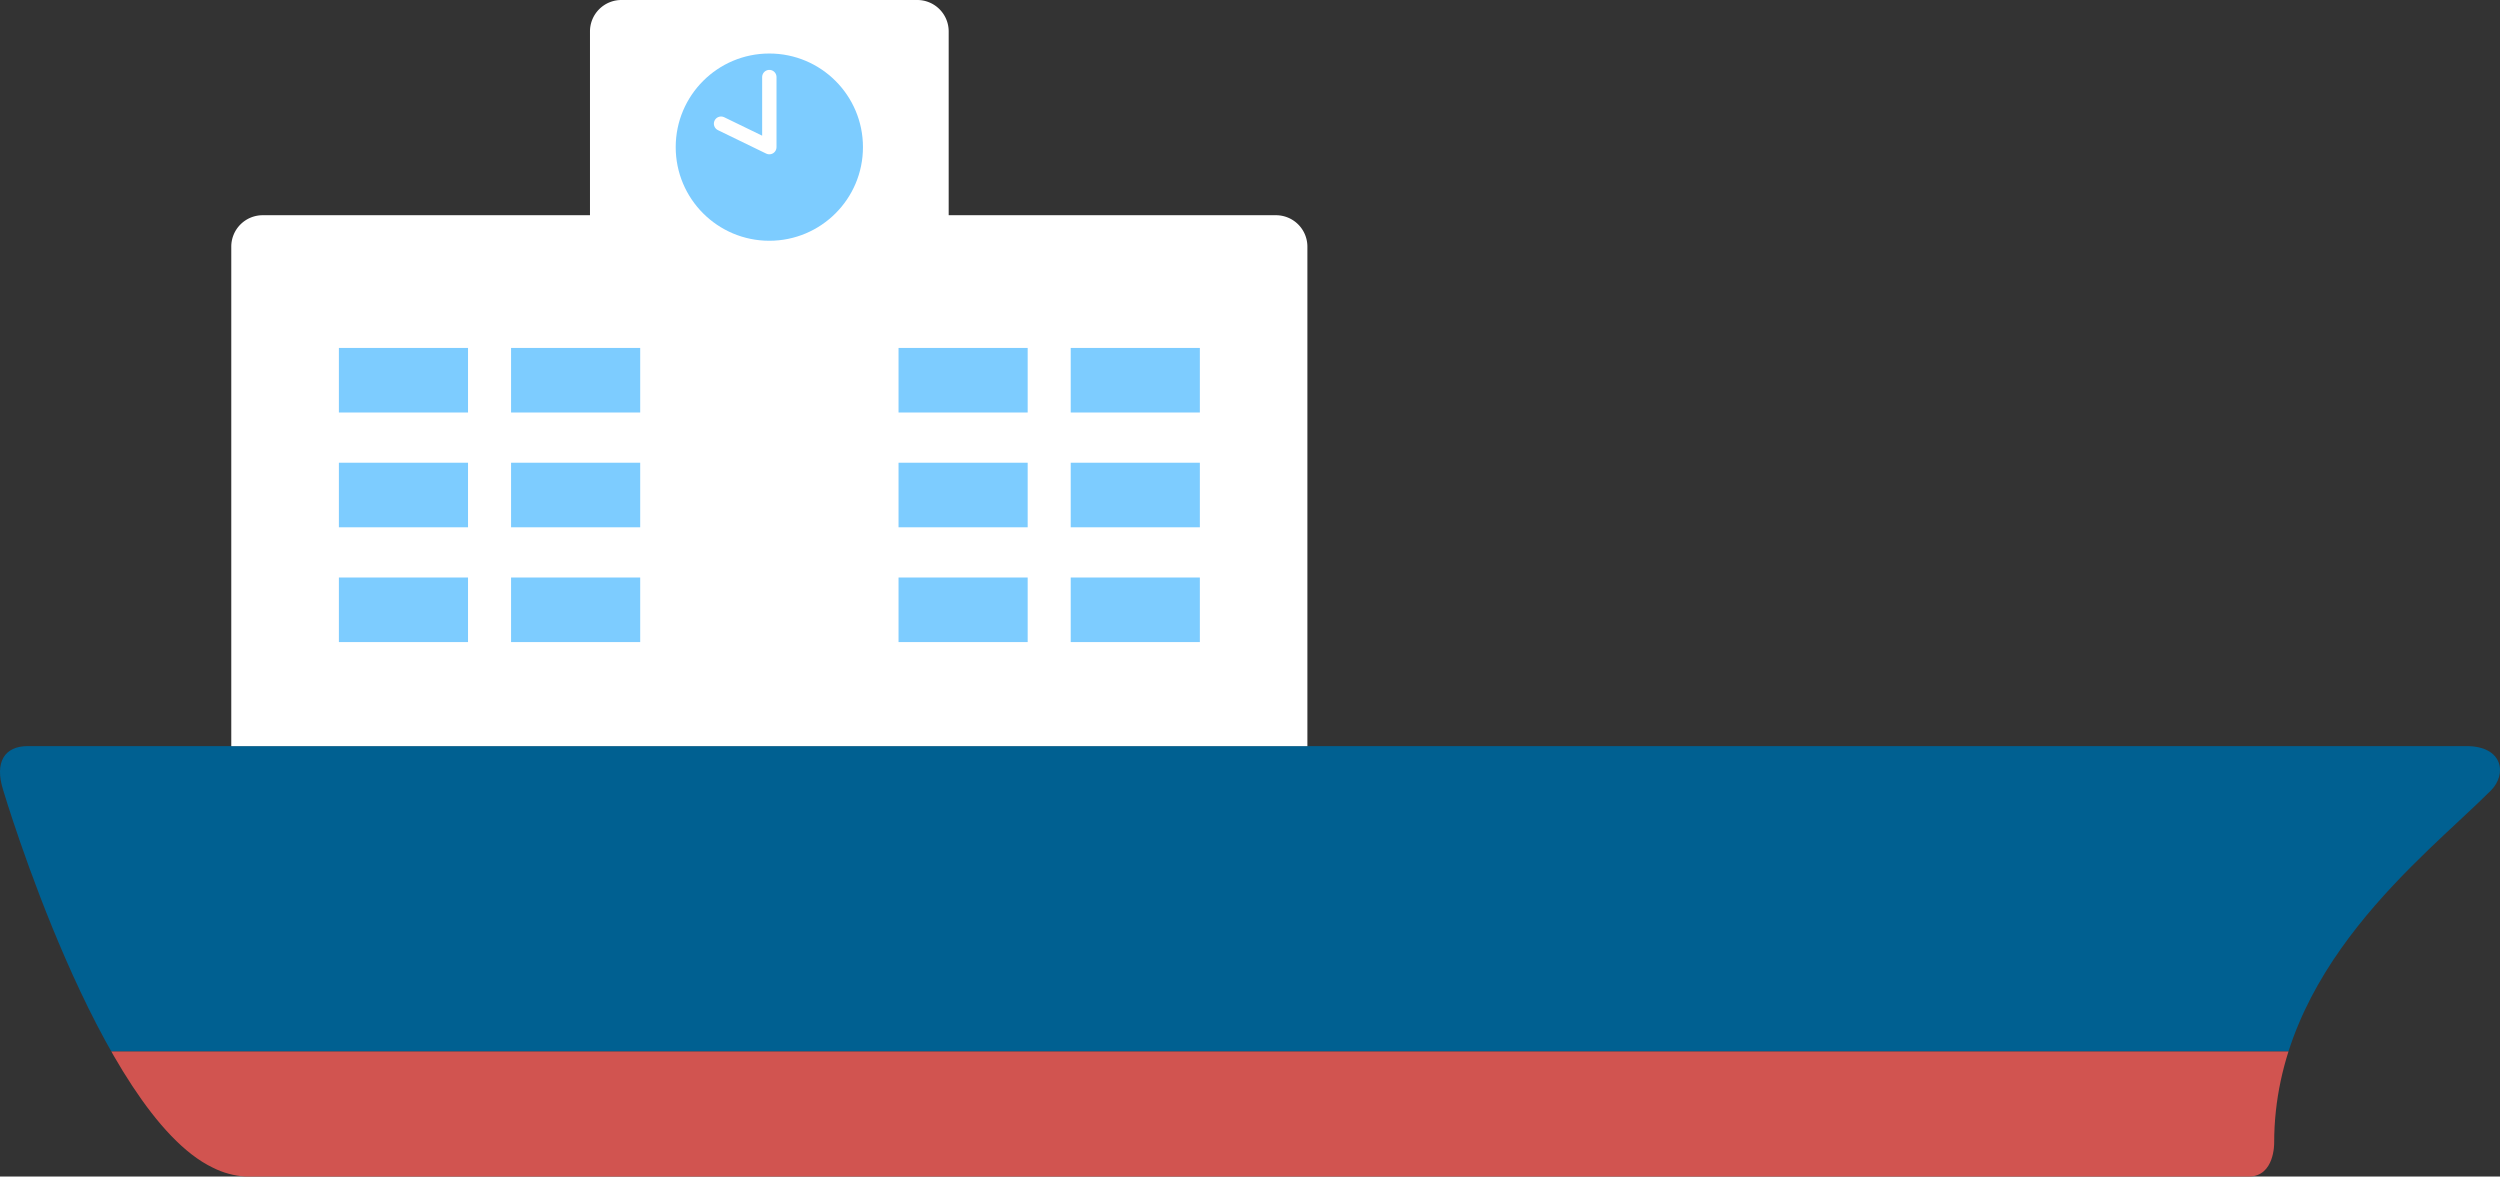 <svg xmlns="http://www.w3.org/2000/svg" xmlns:xlink="http://www.w3.org/1999/xlink" width="348.477" height="164" viewBox="0 0 348.477 164">
  <rect x="0" y="0" width="348.477" height="164" fill="#333333" stroke="none"/>
  <defs>
    <clipPath id="clip-path">
      <path id="パス_1" data-name="パス 1" d="M142.71,104h201.1c5.11,0,5.66,3.92,3.41,6.18C337.9,119.5,317,135.09,317,159.32c0,0,.09,4.68-3.54,4.68H34.22a11.62,11.62,0,0,1-4.55-1.24C13.86,155.21.46,110.18.46,110.18-.83,106.16.7,104,3.87,104h47.1" fill="none"/>
    </clipPath>
  </defs>
  <g id="ship" transform="translate(-0.002)">
    <g id="グループ_1" data-name="グループ 1" clip-path="url(#clip-path)">
      <rect id="長方形_1" data-name="長方形 1" width="367.71" height="42.56" transform="translate(-14.06 104)" fill="#006091"/>
      <rect id="長方形_2" data-name="長方形 2" width="367.71" height="42.56" transform="translate(-14.06 146.56)" fill="#d15450"/>
    </g>
    <path id="パス_2" data-name="パス 2" d="M182.24,34.38V104h-150V34.38A4.379,4.379,0,0,1,36.62,30H82.24V4.38A4.379,4.379,0,0,1,86.62,0h41.24a4.379,4.379,0,0,1,4.38,4.38V30h45.62A4.379,4.379,0,0,1,182.24,34.38Z" fill="#fff"/>
    <circle id="楕円形_1" data-name="楕円形 1" cx="13.05" cy="13.05" r="13.05" transform="translate(94.19 7.46)" fill="#7dccff"/>
    <path id="パス_3" data-name="パス 3" d="M107.24,10.74v9.77l-6.73-3.27" fill="none" stroke="#fff" stroke-linecap="round" stroke-linejoin="round" stroke-width="2"/>
    <rect id="長方形_3" data-name="長方形 3" width="18" height="9" transform="translate(47.24 48.5)" fill="#7dccff"/>
    <rect id="長方形_4" data-name="長方形 4" width="18" height="9" transform="translate(71.24 48.5)" fill="#7dccff"/>
    <rect id="長方形_5" data-name="長方形 5" width="18" height="9" transform="translate(47.24 64.5)" fill="#7dccff"/>
    <rect id="長方形_6" data-name="長方形 6" width="18" height="9" transform="translate(71.24 64.5)" fill="#7dccff"/>
    <rect id="長方形_7" data-name="長方形 7" width="18" height="9" transform="translate(47.24 80.5)" fill="#7dccff"/>
    <rect id="長方形_8" data-name="長方形 8" width="18" height="9" transform="translate(71.24 80.5)" fill="#7dccff"/>
    <rect id="長方形_9" data-name="長方形 9" width="18" height="9" transform="translate(167.25 57.5) rotate(180)" fill="#7dccff"/>
    <rect id="長方形_10" data-name="長方形 10" width="18" height="9" transform="translate(143.25 57.5) rotate(180)" fill="#7dccff"/>
    <rect id="長方形_11" data-name="長方形 11" width="18" height="9" transform="translate(167.25 73.5) rotate(180)" fill="#7dccff"/>
    <rect id="長方形_12" data-name="長方形 12" width="18" height="9" transform="translate(143.25 73.5) rotate(180)" fill="#7dccff"/>
    <rect id="長方形_13" data-name="長方形 13" width="18" height="9" transform="translate(167.25 89.5) rotate(180)" fill="#7dccff"/>
    <rect id="長方形_14" data-name="長方形 14" width="18" height="9" transform="translate(143.25 89.5) rotate(180)" fill="#7dccff"/>
  </g>
</svg>

